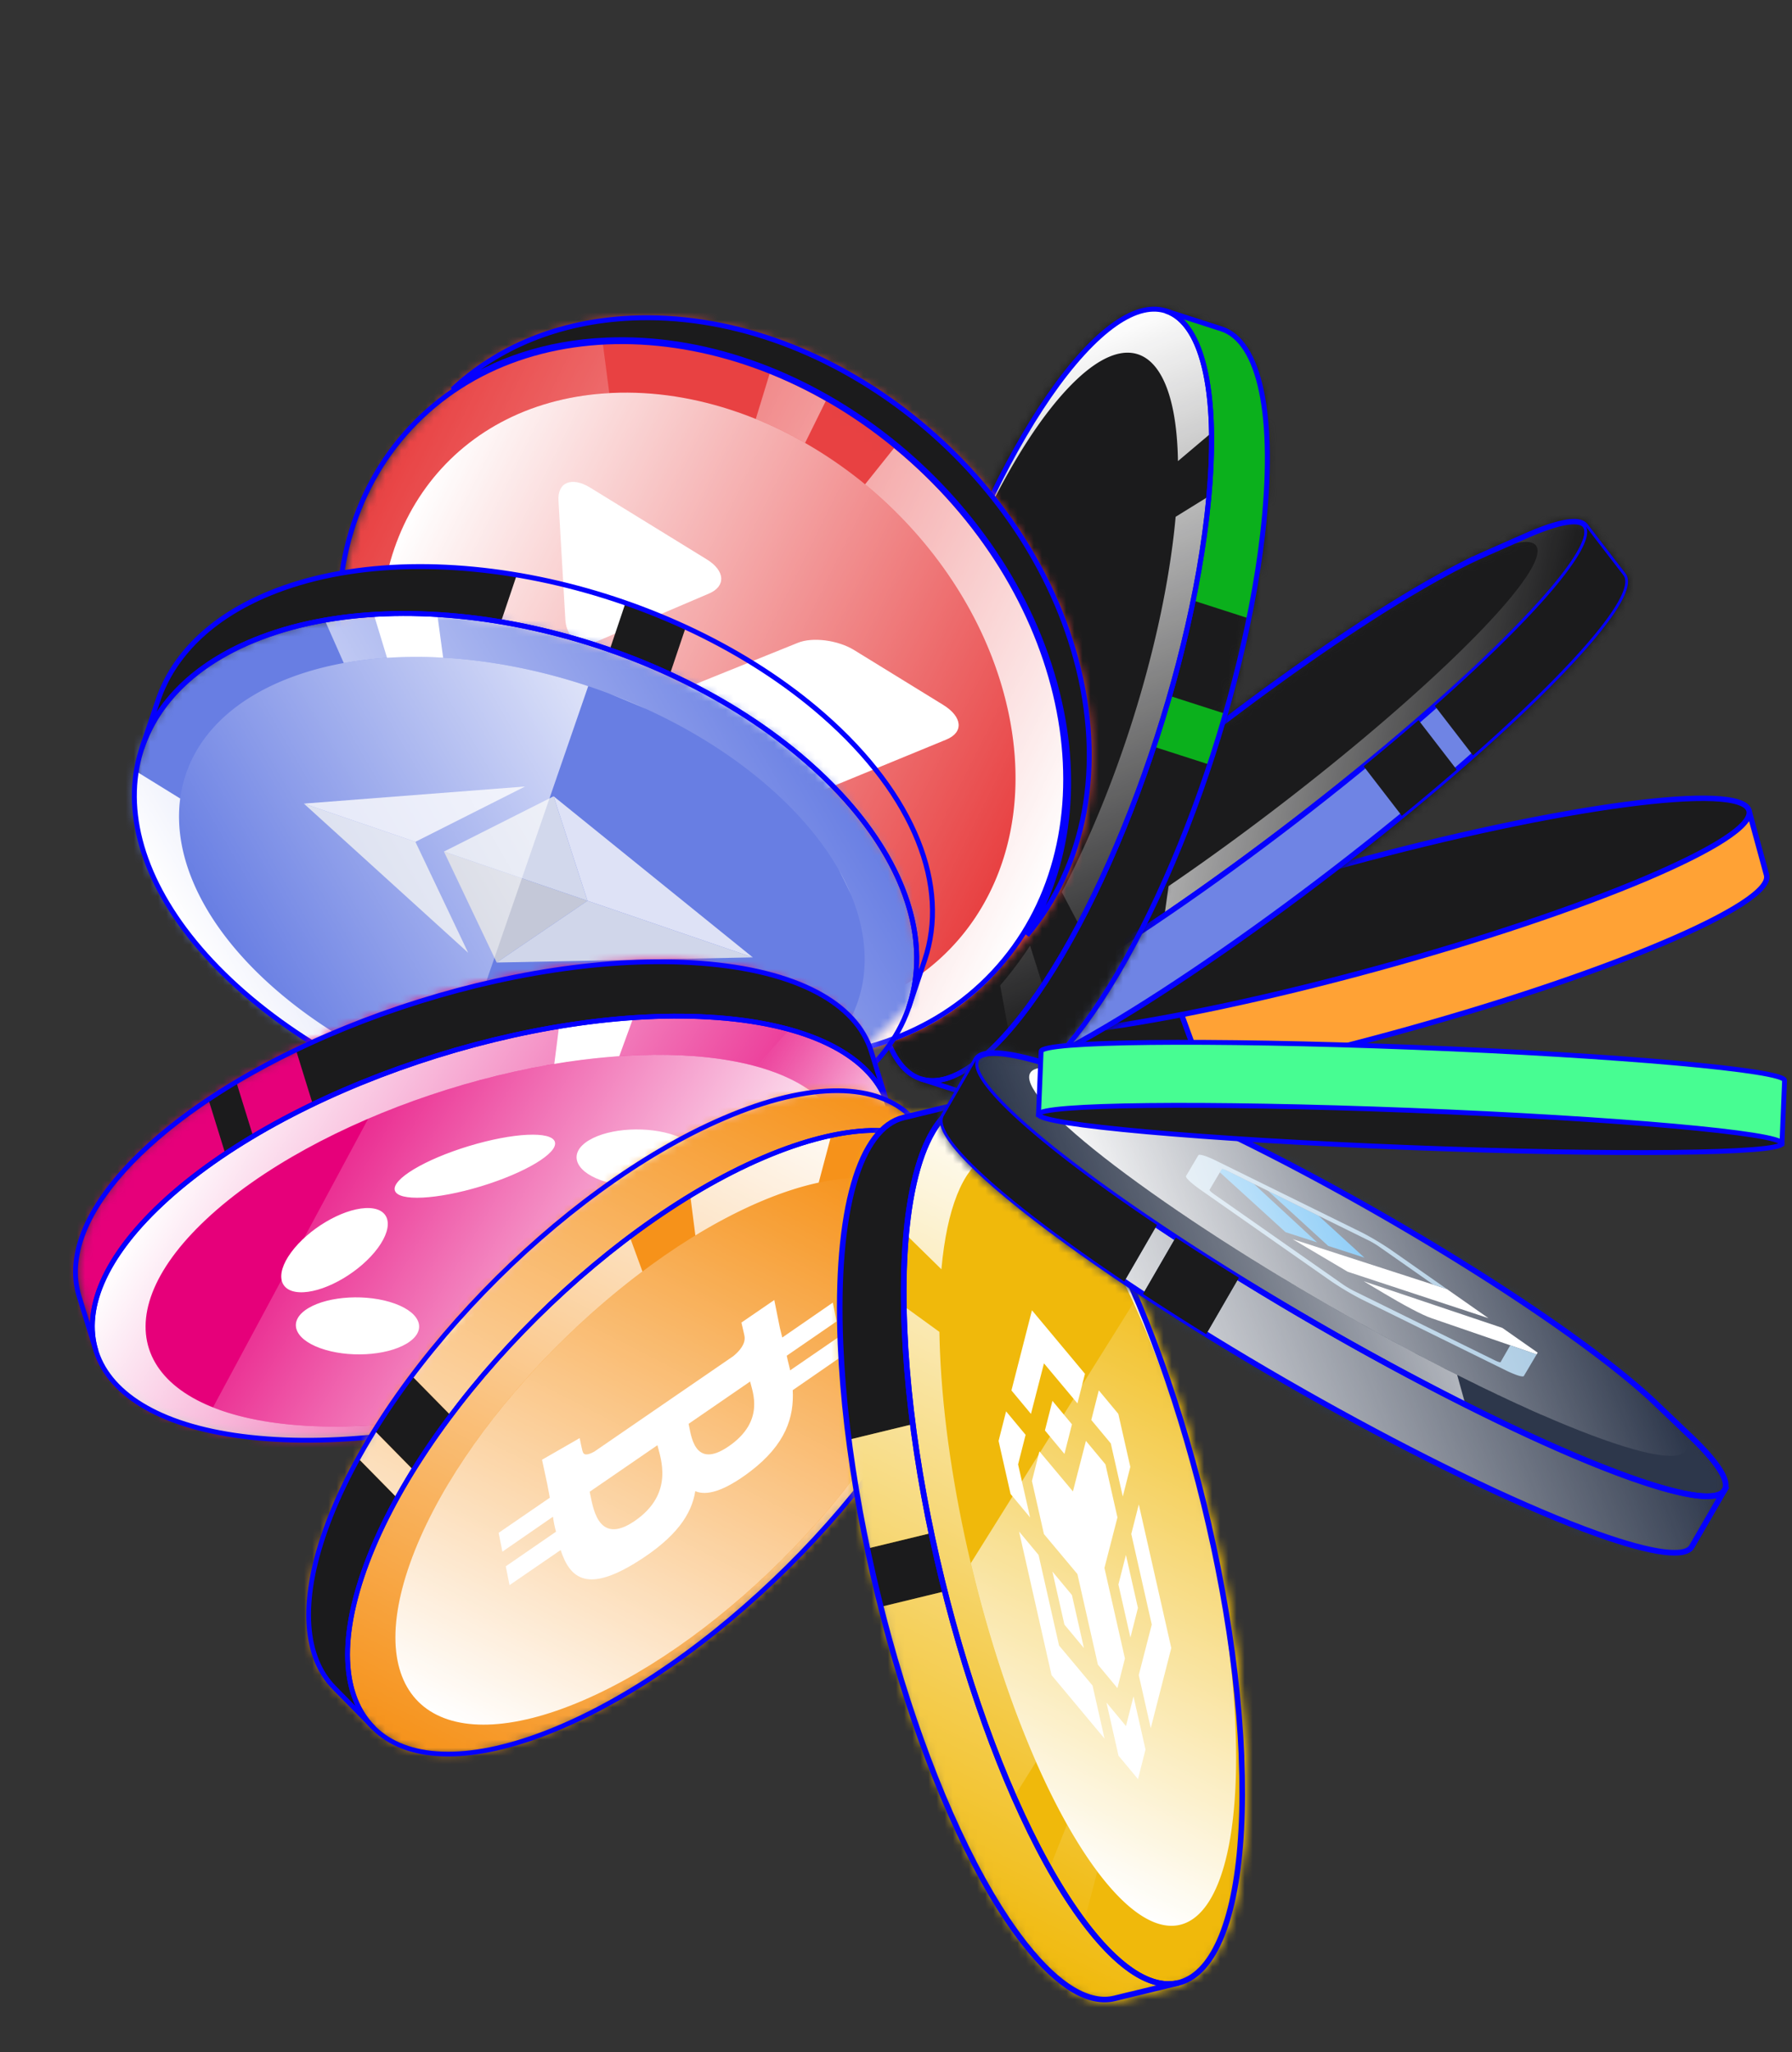 <svg xmlns="http://www.w3.org/2000/svg" width="221" height="253" fill="none" viewBox="0 0 221 253"><rect x="0" y="0" width="221" height="253" fill="#333333" stroke="none"/><path fill="#FFA235" stroke="#0500FF" stroke-linejoin="round" stroke-miterlimit="10" stroke-width=".668" d="m217.865 107.896-2.163-7.921-96.017 26.192 2.162 7.921c.974 3.574 23.256.604 49.771-6.631 26.514-7.234 47.215-15.995 46.241-19.568l.006.007Z"/><path fill="#1B1B1C" stroke="#0500FF" stroke-linejoin="round" stroke-miterlimit="10" stroke-width=".668" d="M121.847 134.088c.668 2.458 11.436 1.821 26.722-1.175l-4.1-11.245-4.328 1.869-1.897-2.442-18.564 5.064 2.162 7.921.005.008Z"/><path fill="#1B1B1C" stroke="#0500FF" stroke-linejoin="round" stroke-miterlimit="10" stroke-width=".668" d="M169.457 119.511c26.514-7.234 47.217-15.996 46.242-19.57-.975-3.575-23.259-.608-49.773 6.627-26.514 7.234-47.218 15.995-46.242 19.57.975 3.574 23.259.607 49.773-6.627Z"/><mask id="a" width="89" height="98" x="113" y="50" maskUnits="userSpaceOnUse" style="mask-type:alpha"><path fill="#44E841" stroke="#44E841" stroke-miterlimit="10" stroke-width=".668" d="m118.244 119.878 3.511-4.367c-.195.245-.383.486-.562.716 1.841-2.409 4.753-5.543 8.717-9.311 14.227-13.508 36.66-30.063 50.088-36.959a57.043 57.043 0 0 1 3.237-1.544c-.065.031-.127.05-.191.08l5.136-2.266c11.633-5.132 9.787 1.18-5.106 15.322-16.235 15.42-41.82 34.298-57.159 42.178-11.472 5.891-13.949 3.955-7.677-3.85l.006.001Z"/><path fill="#44E841" stroke="#44E841" stroke-miterlimit="10" stroke-width=".668" d="m115.111 126.67 4.677 6.067c.905 1.174 4.495.304 10.81-2.94 15.334-7.881 40.924-26.759 57.159-42.177 9.544-9.072 13.728-14.92 12.433-16.595l-4.671-6.066c1.295 1.676-2.89 7.53-12.439 16.593-16.235 15.419-41.82 34.298-57.159 42.177-6.316 3.244-9.905 4.114-10.81 2.941Z"/></mask><g mask="url(#a)"><circle cx="70.651" cy="70.651" r="70.651" fill="#1B1B1C" transform="scale(-1 1) rotate(-12.412 63.464 1136.95)"/></g><path fill="url(#b)" fill-rule="evenodd" d="M121.203 115.789a32.682 32.682 0 0 0 .045-.056l-.045.056Zm-5.886 11.556c1.528.377 4.907-.69 10.158-3.386 15.429-7.93 41.181-26.927 57.517-42.442 14.981-14.233 16.838-20.584 5.133-15.42l-2.584 1.14-2.585 1.14c10.252-4.522 8.625 1.047-4.506 13.514-12.301 11.68-30.714 25.633-44.224 33.732 3.084-1.848 6.424-4.001 9.888-6.363l-.506 3.617c-6.705 4.561-12.995 8.44-18.139 11.08-5.245 2.693-8.621 3.761-10.152 3.388Z" clip-rule="evenodd"/><path fill="url(#c)" fill-rule="evenodd" d="m195.526 64.843-.015-.02 4.699 6.102c.7.907-.193 3.027-2.661 6.212-2.123 2.74-5.41 6.266-9.851 10.487-16.336 15.515-42.087 34.511-57.517 42.441-6.355 3.265-9.967 4.14-10.877 2.96l-4.707-6.106c.91 1.181 4.522.305 10.877-2.959 11.292-5.8 28.1-17.523 42.707-29.474l4.7 6.097a309.6 309.6 0 0 0 6.766-5.69l-4.701-6.098c.678-.587 1.348-1.173 2.008-1.757l4.702 6.1a222.63 222.63 0 0 0 6.036-5.516c4.444-4.218 7.733-7.745 9.857-10.485 2.468-3.184 3.361-5.306 2.661-6.212l-4.684-6.082Z" clip-rule="evenodd"/><path stroke="#0500FF" stroke-miterlimit="10" stroke-width=".668" d="m117.749 120.085 3.534-4.395c-.197.247-.386.489-.566.721 1.852-2.424 4.783-5.578 8.772-9.37 14.316-13.593 36.89-30.25 50.401-37.19a57.593 57.593 0 0 1 3.258-1.554c-.065.031-.128.05-.193.08 1.726-.761 3.444-1.518 5.169-2.28 11.706-5.164 9.849 1.187-5.138 15.419-16.337 15.515-42.082 34.513-57.518 42.442-11.543 5.928-14.036 3.979-7.725-3.874l.006.001Z"/><path fill="#6F84E4" stroke="#0500FF" stroke-miterlimit="10" stroke-width=".668" d="m114.596 126.919 4.707 6.106c.91 1.18 4.522.305 10.878-2.96 15.429-7.93 41.181-26.926 57.517-42.441 9.604-9.128 13.814-15.013 12.511-16.7l-4.7-6.103c1.303 1.686-2.909 7.577-12.518 16.697-16.336 15.516-42.081 34.513-57.517 42.442-6.355 3.265-9.967 4.14-10.878 2.959Z"/><path fill="#1B1B1C" d="M179.647 94.895a313.59 313.59 0 0 1-6.766 5.69l-4.707-6.105a316.175 316.175 0 0 0 6.766-5.69l4.707 6.105Zm-2.698-7.862a222.795 222.795 0 0 0 6.036-5.514c9.611-9.127 13.821-15.012 12.524-16.697l4.7 6.104c1.303 1.687-2.908 7.577-12.517 16.698a222.467 222.467 0 0 1-6.036 5.515l-4.707-6.106Z"/><mask id="d" width="50" height="98" x="107" y="38" maskUnits="userSpaceOnUse" style="mask-type:alpha"><path fill="#44E841" fill-rule="evenodd" d="m143.326 38.615 6.817 2.196c2.468.794 4.181 3.552 5.078 7.826.901 4.297 1.003 10.231.154 17.573-1.34 11.561-4.794 24.467-9.293 35.992-4.497 11.52-10.051 21.69-15.608 27.759-2.027 2.214-3.926 3.744-5.67 4.611-1.745.869-3.355 1.082-4.775.625l-6.817-2.196.094-.292.001-.001.001-.002c-4.597-1.489-6.713-10.429-5.015-25.072l-.008-.004c2.675-23.054 13.782-51.522 24.824-63.573 4.024-4.395 7.483-6.002 10.124-5.153l.093-.289Zm0 0-.093.29h.001l.092-.29Z" clip-rule="evenodd"/><path fill="#44E841" d="m150.143 40.81-.087.295-.007-.002.094-.292Zm-6.817-2.195.087-.294.007.002-.094.292Zm6.817 2.196.087-.295.007.003-.094.292Zm5.078 7.826-.3.063.3-.063Zm.154 17.573.304.036v.004l-.304-.04Zm0 0-.305-.035v-.004l.305.04Zm-9.293 35.992.286.112-.286-.112Zm-15.608 27.759-.226-.207.226.207Zm-5.67 4.611-.136-.275.136.275Zm-4.775.625-.094.292-.014-.005-.014-.006.122-.281Zm0 0 .095-.293.014.005.014.006-.123.282Zm-6.817-2.196-.094.293-.292-.095.094-.292.292.094Zm.094-.292-.292-.094.001-.001.291.095Zm.001-.001.292.093v.002l-.292-.095Zm.001-.002.094-.292.291.094-.093.292-.292-.094Zm-5.015-25.072.12-.283.211.09-.026.228-.305-.035Zm-.008-.004-.12.283-.212-.09.027-.228.305.035Zm24.824-63.573.226.207-.226-.207Zm10.124-5.153-.092.293h-.002l.094-.293Zm.093-.289-.293-.094.092-.285.288.085-.087.294Zm-.092.29.292.093-.093.29-.291-.09.092-.293Zm6.815 2.198-6.817-2.195.188-.585 6.817 2.196-.188.584Zm.007.002.174-.589-.174.589Zm4.865 7.595c-.892-4.252-2.571-6.857-4.872-7.597l.188-.584c2.636.847 4.383 3.758 5.284 8.055l-.6.126Zm.149 17.475c.847-7.325.743-13.223-.149-17.475l.6-.126c.911 4.342 1.01 10.313.158 17.672l-.609-.07Zm0-.004.609.079-.609-.079Zm-9.274 35.92c4.492-11.505 7.937-24.386 9.274-35.916l.609.07c-1.343 11.592-4.804 24.524-9.311 36.069l-.572-.223Zm-15.548 27.663c5.52-6.028 11.057-16.158 15.548-27.663l.572.223c-4.503 11.534-10.073 21.745-15.668 27.854l-.452-.414Zm-5.58 4.543c1.697-.844 3.567-2.345 5.58-4.543l.453.414c-2.042 2.23-3.971 3.789-5.76 4.679l-.273-.55Zm-4.544.607c1.321.426 2.846.238 4.544-.607l.273.55c-1.794.892-3.488 1.13-5.006.642l.189-.585Zm.028.011-.245.563.245-.563Zm-6.846-2.206 6.818 2.195-.189.585-6.817-2.195.188-.585Zm.293.094-.095.292-.584-.188.094-.292.585.188Zm0 0-.001.001-.583-.19v-.001l.584.19Zm.001-.003-.001.001-.584-.187v-.002l.585.188Zm-.387.198c-2.465-.799-4.177-3.558-5.073-7.832-.901-4.297-1.003-10.229-.152-17.568l.61.071c-.847 7.305-.74 13.164.142 17.371.887 4.229 2.531 6.684 4.662 7.374l-.189.584Zm-5.04-25.082-.008-.003.24-.565.008.003-.24.565Zm-.193-.321c1.341-11.558 4.794-24.464 9.293-35.989 4.497-11.52 10.051-21.69 15.61-27.756l.452.415c-5.483 5.984-11.004 16.073-15.49 27.564-4.483 11.485-7.921 24.34-9.255 35.837l-.61-.071Zm24.903-63.745c2.026-2.213 3.926-3.743 5.67-4.61 1.746-.87 3.355-1.084 4.774-.628l-.188.584c-1.223-.393-2.663-.228-4.313.593-1.652.822-3.493 2.294-5.491 4.475l-.452-.414Zm10.058-5.04.092-.289.585.188-.093.29-.584-.189Zm.472-.489-.175.589.175-.589Zm.205.389-.093.288-.584-.188.093-.289.584.188Zm-.294-.099h.001l-.183.587h-.001l.183-.587Zm.294.098-.092.289-.585-.187.092-.289.585.187Z"/></mask><g mask="url(#d)"><circle cx="62.638" cy="62.638" r="62.638" fill="#1B1B1C" transform="scale(-1 1) rotate(-68.02 -15.133 221.09)"/></g><path fill="#0BB01C" d="M151.118 88.008a159.478 159.478 0 0 1-1.948 6.27l-6.881-2.215a165.79 165.79 0 0 0 1.948-6.27l6.881 2.215Zm-3.975-13.973a122.243 122.243 0 0 0 1.688-10.39c1.711-14.788-.423-23.814-5.068-25.307l6.881 2.215c4.645 1.494 6.782 10.526 5.068 25.309a123.105 123.105 0 0 1-1.688 10.39l-6.881-2.217Z"/><path fill="url(#e)" fill-rule="evenodd" d="M113.65 133.047c2.655.799 6.115-.836 10.134-5.227 11.144-12.17 22.358-40.9 25.056-64.177 2.695-23.27-4.15-32.277-15.293-20.107-8.735 9.533-17.51 29.243-22.197 48.524l.538-1.216c-1.125 4.639-1.98 9.241-2.484 13.629l.002.006c-2.365 20.397 3.637 28.286 13.397 17.622l.005-.005.001-.003c-9.76 10.664-15.762 2.775-13.397-17.623 2.358-20.381 12.194-45.577 21.956-56.235 8.158-8.913 13.688-4.86 13.905 8.618l4.143-3.502c.041 2.364-.064 4.973-.326 7.83l-4.103 2.538a87.57 87.57 0 0 1-.221 2.139c-1.692 14.62-7.226 31.706-13.822 44.135l2.117 4.016a91.397 91.397 0 0 1-4.46 7.537l-1.561-4.948c-1.22 1.835-2.457 3.482-3.695 4.901l1.037 5.628v.001c-.203.234-.406.468-.608.689-4.014 4.385-7.471 6.021-10.124 5.23Z" clip-rule="evenodd"/><path stroke="#0500FF" stroke-miterlimit="10" stroke-width=".614" d="m113.557 133.022 6.881 2.216c2.669.859 6.156-.761 10.22-5.199 11.143-12.17 22.357-40.9 25.055-64.177 1.712-14.789-.423-23.815-5.068-25.308l-6.881-2.216c4.645 1.493 6.782 10.525 5.068 25.308-2.698 23.277-13.912 52.007-25.056 64.177-4.063 4.439-7.55 6.058-10.219 5.199Z"/><path stroke="#0500FF" stroke-miterlimit="10" stroke-width=".614" d="M108.488 107.708c2.7-23.272 13.912-52.008 25.058-64.172 11.143-12.17 17.988-3.162 15.293 20.107-2.698 23.277-13.912 52.007-25.055 64.177-11.138 12.168-17.986 3.168-15.288-20.109l-.008-.003Z"/><mask id="f" width="93" height="92" x="42" y="39" maskUnits="userSpaceOnUse" style="mask-type:alpha"><path fill="#44E841" fill-rule="evenodd" d="M43.973 88.387c6.715 24.224 31.345 43.014 55.012 41.982 10.438-.454 18.946-4.687 24.621-11.355l2.073-2.179c8.048-8.456 11.17-21.395 7.223-35.63-6.713-24.215-31.343-43.006-55.015-41.976-9.76.422-17.833 4.15-23.48 10.09l-2.721 2.861a31.174 31.174 0 0 0-5.834 8.23c-3.869 7.79-4.779 17.533-1.884 27.974l.005.003Zm55.095-40.324a60.642 60.642 0 0 1 11.09 7.191l.175.143c9.135 7.495 16.269 17.696 19.43 29.1 2.896 10.446 1.987 20.194-1.883 27.985-.134.274-.272.545-.413.813 4.219-7.92 5.299-17.984 2.301-28.796-4.372-15.771-16.342-29.243-30.7-36.436Z" clip-rule="evenodd"/></mask><g mask="url(#f)"><ellipse cx="90.858" cy="86.321" fill="#E84142" rx="62.532" ry="62.227" transform="rotate(-153.598 90.858 86.32)"/></g><path fill="#fff" fill-rule="evenodd" d="M71.893 85.637c-1.335 3.11 1.216 5.93 4.99 8.536l-2.335 4.03 3.048 1.804 2.273-3.924c.8.474 1.626.946 2.447 1.415l-2.288 3.949 3.045 1.803 2.335-4.028c.666.38 1.32.754 1.952 1.128l-.007.012 4.202 2.49 1.517-2.62s-2.27-1.298-2.214-1.31c-1.234-.73-1.302-1.545-1.13-2.112l2.66-4.59a3.549 3.549 0 0 1-.313-.208l.321.19 3.727-6.43c.236-.281.753-.644 1.616-.135-.023-.05 2.215 1.312 2.215 1.312l2.302-2.571-3.966-2.349c-.448-.265-.89-.532-1.326-.795v-.001l-.842-.507 2.36-4.077-3.044-1.802-2.337 4.032c-.826-.509-1.632-.993-2.422-1.46l2.327-4.013-3.048-1.804-2.357 4.068c-5.26-2.797-9.449-3.882-12.135-.273-2.166 2.905-1.15 5.375 1.431 7.66-2.186-.32-4.03.301-5.003 2.58Zm9.312-6.19c1.618-2.796 7.04.497 9.517 2.002.222.135.42.255.59.356l-3.129 5.4a48.55 48.55 0 0 0-.75-.432c-2.585-1.465-7.882-4.468-6.23-7.326h.002Zm5.049 9.927c-2.067-1.261-6.571-4.009-8.044-1.47-1.505 2.599 2.916 5.091 5.076 6.308.242.137.456.258.63.36l2.838-4.896c-.144-.085-.312-.188-.5-.302Z" clip-rule="evenodd"/><ellipse cx="85.725" cy="87.136" fill="#E84142" rx="42.316" ry="33.864" transform="rotate(-148.396 85.725 87.136)"/><mask id="g" width="81" height="74" x="45" y="50" maskUnits="userSpaceOnUse" style="mask-type:alpha"><ellipse cx="85.725" cy="87.136" fill="#fff" rx="42.316" ry="33.864" transform="rotate(-148.396 85.725 87.136)"/></mask><g fill="#fff" mask="url(#g)"><path d="M69.725 76.432c.144 2.34 1.982 3.47 4.136 2.544l13.561-5.788c2.137-.9 2.01-2.824-.256-4.217L72.79 60.125c-2.298-1.414-4.073-.661-3.913 1.652l.848 14.655Zm1.421 17.501.589 7.857.242 3.362c.192 2.37 2.107 3.549 4.31 2.652l40.397-16.61c2.203-.897 2.018-2.82-.376-4.293l-6.088-3.746-4.173-2.567-.718-.442c-1.984-1.221-5.123-1.638-6.955-.883l-24.212 9.769c-1.765.723-3.133 2.946-3.016 4.901Z"/></g><path fill="url(#h)" fill-rule="evenodd" d="M43.718 88.447c6.69 24.362 31.364 43.223 55.111 42.138 23.753-1.083 37.584-21.704 30.894-46.067-3.153-11.48-10.302-21.741-19.467-29.267l-3.567 4.46a53.68 53.68 0 0 0-3.212-2.438c9.567 6.724 17.165 16.73 20.286 28.096 5.865 21.344-6.262 39.422-27.075 40.373-20.808.955-42.442-15.587-48.302-36.928-5.832-21.225 6.141-39.23 26.753-40.35l-.79-6.065c-23.588 1.223-37.3 21.78-30.637 46.045l.006.003ZM94.916 46.07l-1.71 5.587a50.258 50.258 0 0 1 6.082 2.955l2.553-5.17a57.324 57.324 0 0 0-6.925-3.372Zm-18.684 2.35c-.257.007-.513.016-.768.027l-.023.002.023-.002c.256-.011.512-.02.768-.027Z" clip-rule="evenodd"/><path fill="#1B1B1C" stroke="#0500FF" stroke-width=".609" d="M74.675 41.93c-7.326.333-13.727 2.516-18.883 6.092 5.527-5.17 13.072-8.397 22.061-8.804 23.598-1.076 48.154 17.679 54.807 41.908l.294-.08-.294.08c3.699 13.467 1.08 25.752-5.998 34.182 5.139-8.305 6.671-19.241 3.435-31.022-6.722-24.48-31.512-43.45-55.422-42.355Z"/><path fill="url(#i)" fill-rule="evenodd" d="M108.175 123.176c13.495-5.834 20.265-20.781 15.587-37.807-5.858-21.333-27.491-37.875-48.3-36.92-19.353.88-31.199 16.58-28.047 35.936l60.76 38.791Z" clip-rule="evenodd"/><path stroke="#0500FF" stroke-width=".609" d="M50.632 52.723c14.77-15.814 42.862-13.728 62.764 4.86 19.903 18.587 23.901 46.471 9.132 62.286-14.77 15.814-42.863 13.728-62.765-4.859s-23.9-46.472-9.131-62.287Z"/><mask id="j" width="98" height="66" x="16" y="75" maskUnits="userSpaceOnUse" style="mask-type:alpha"><path fill="#0500FF" fill-rule="evenodd" d="M98.297 137.359c-19.183 7.851-49.723 1.132-68.216-15.008-18.491-16.135-17.92-35.581 1.264-43.432 19.188-7.853 49.728-1.134 68.213 15.003 11.298 9.86 15.483 20.953 12.654 29.883" clip-rule="evenodd"/></mask><g mask="url(#j)"><circle cx="68.399" cy="106.22" r="56.313" fill="#687EE3" transform="rotate(149.975 68.4 106.22)"/></g><path fill="#fff" fill-rule="evenodd" d="M69.726 118.06c4 1.059 5.947-.579 7.117-3.069l5.452 1.789.615-2.025-5.31-1.742c.162-.532.31-1.082.457-1.628l5.344 1.754.615-2.023-5.451-1.79c.118-.443.236-.878.363-1.298l.017.005.85-2.791-3.545-1.163s-.408 1.51-.445 1.471c-.25.819-1.111.831-1.808.687l-6.212-2.038a1.037 1.037 0 0 1-.088.206l.064-.213-8.701-2.857c-.412-.175-1.04-.548-.868-1.122-.046.014.447-1.471.447-1.471l-3.842-1.703-.8 2.635c-.091.297-.186.59-.28.88l-.18.559-5.515-1.809-.615 2.023 5.457 1.791a46.203 46.203 0 0 0-.517 1.608l-5.43-1.783-.616 2.025 5.505 1.807c-.714 3.509-.031 6.353 5.117 8.367 4.147 1.623 6.397 1.031 7.746-.651.625 1.495 2.128 2.796 5.057 3.568v.001Zm-10.93-6.703c-3.783-1.241-2.598-4.839-2.057-6.484.049-.147.092-.279.126-.391l7.307 2.398c-.042.138-.087.307-.137.5-.45 1.72-1.373 5.245-5.24 3.978v-.001Zm8.611-3.049c-.457 1.371-1.454 4.361 1.982 5.489 3.516 1.154 4.27-1.789 4.64-3.226.041-.162.078-.305.113-.42l-6.627-2.175c-.029.095-.066.207-.108.332Z" clip-rule="evenodd"/><ellipse cx="65.195" cy="108.573" fill="#687EE3" rx="25.272" ry="41.742" transform="rotate(108.905 65.195 108.573)"/><path fill="#D2D8EC" d="m51.23 103.791-13.754-4.71 20.26 18.389-6.506-13.679Z"/><path fill="#C4C8D8" d="m72.453 111.06-17.704-6.064 6.506 13.68 11.198-7.616Z"/><path fill="#D0D6EA" d="m92.838 118.041-20.385-6.982-11.198 7.616 31.583-.634Z"/><path fill="#DEE2F6" d="m51.23 103.791-13.754-4.71 27.28-2.109-13.526 6.819Z"/><path fill="#D2D8EC" d="m72.454 111.059-17.704-6.063 13.526-6.819 4.178 12.882Z"/><path fill="#DEE2F6" d="m92.838 118.04-20.385-6.981-4.178-12.882 24.563 19.863Z"/><path fill="url(#k)" fill-rule="evenodd" d="M33.912 121.927c16.205 14.141 42.982 20.034 59.788 13.151h-.001c-8.778 3.594-24.464 4.108-38.188-1.143l17.03-49.336c-13.092-4.37-27.19-4.966-37.521-.739-16.81 6.878-17.31 23.931-1.108 38.067ZM79.68 87.408a158.461 158.461 0 0 0-4.555-1.892 71.96 71.96 0 0 1 4.555 1.892Zm23.758 19.839c.476.866.925 1.762 1.343 2.69l.13.29a27.868 27.868 0 0 0-1.473-2.98Zm-6.475 26.252a28.372 28.372 0 0 0 3.256-2.21 23.217 23.217 0 0 1-3.256 2.21Z" clip-rule="evenodd"/><path fill="#1B1B1C" d="m61.78 76.677 1.948-5.78c-11.022-1.855-21.869-1.26-30.446 2.25-7.325 3-11.938 7.683-13.806 13.232l-1.948 5.78c1.876-5.546 6.486-10.235 13.806-13.232 8.577-3.51 19.427-4.1 30.446-2.25Zm13.41 3.447a81.077 81.077 0 0 1 7.426 3.008l1.948-5.78a82.579 82.579 0 0 0-7.426-3.008l-1.948 5.78Z"/><path fill="url(#l)" fill-rule="evenodd" d="M24.328 82.903c-11.965 9.299-10.143 25.601 5.743 39.465 18.485 16.138 49.025 22.857 68.214 15.003 19.183-7.851 19.755-27.297 1.264-43.432-17.845-15.573-46.905-22.375-66.156-15.78a44.712 44.712 0 0 1 6.666-1.687l2.338 5.277c16.534-3.007 38.413 3.05 52.402 15.26 16.206 14.142 15.71 31.192-1.107 38.067l.008.003c-16.806 6.882-43.583.989-59.788-13.152-8.782-7.662-12.656-16.181-11.687-23.472l-5.414-3.344c.74-4.675 3.249-8.888 7.517-12.209Z" clip-rule="evenodd"/><path fill="#fff" d="M47.731 81.105a56.143 56.143 0 0 1 6.92-.015l-.718-5.323a65.165 65.165 0 0 0-7.83-.008l1.628 5.346Z"/><path stroke="#0500FF" stroke-linecap="round" stroke-linejoin="round" stroke-width=".612" d="m17.524 92.154 1.948-5.78C21.35 80.828 25.96 76.14 33.28 73.142c19.188-7.854 49.728-1.135 68.214 15.003 11.433 9.978 15.58 21.223 12.548 30.21l-1.948 5.78c3.031-8.986-1.112-20.226-12.549-30.21C81.06 77.787 50.52 71.068 31.332 78.922c-7.325 3-11.939 7.684-13.807 13.232Z"/><path stroke="#0500FF" stroke-linecap="round" stroke-linejoin="round" stroke-width=".612" d="M30.07 122.359c18.493 16.14 49.033 22.859 68.216 15.008 19.189-7.853 19.755-27.297 1.261-43.436-18.485-16.138-49.025-22.857-68.213-15.004-19.183 7.851-19.755 27.297-1.265 43.432Z"/><mask id="m" width="101" height="60" x="9" y="118" maskUnits="userSpaceOnUse" style="mask-type:alpha"><path fill="#44E841" fill-rule="evenodd" d="M100.829 154.288c-15.117 14.161-45.389 24.301-67.602 22.656-12.032-.891-19.234-5.059-20.905-10.943l-1.984-6.404c-1.55-5.014.967-11.307 7.997-17.889 15.122-14.157 45.392-24.305 67.601-22.655 11.882.88 19.055 4.959 20.839 10.729l1.983 6.398c1.693 5.05-.796 11.43-7.929 18.108Zm-10.2-28.36a55.653 55.653 0 0 0-2.642-.257c-15.075-1.117-33.861 3.195-49.103 10.507 15.242-7.312 34.028-11.623 49.103-10.507.908.067 1.788.153 2.641.257Zm-63.91 17.292c-2.318 1.629-4.444 3.336-6.334 5.106 1.89-1.77 4.016-3.477 6.334-5.106Z" clip-rule="evenodd"/><path fill="#44E841" d="m33.227 176.944.022-.297-.022.297Zm67.602-22.656-.204-.217.204.217Zm-88.507 11.713.286-.082-.002-.006-.284.088Zm-1.984-6.404-.284.088.284-.088Zm7.997-17.889-.203-.217.203.217Zm67.601-22.655-.022.297.022-.297Zm20.839 10.729-.284.088.284-.088Zm1.983 6.398-.285.088.002.007.283-.095Zm-18.13-10.252-.036.295a.297.297 0 1 0 .072-.59l-.036.295Zm-2.641-.257.022-.297-.022.297ZM38.755 135.91a.297.297 0 1 0 .257.536l-.257-.536Zm49.232-10.239-.022.297.022-.297ZM26.89 143.463a.297.297 0 1 0-.342-.487l.342.487Zm-6.505 4.863-.203-.217a.299.299 0 0 0-.053.065l.256.152Zm0 0-.256-.152a.298.298 0 0 0 .46.369l-.204-.217Zm12.82 28.915c11.156.826 24.317-1.307 36.578-5.415 12.26-4.108 23.65-10.202 31.249-17.32l-.407-.435c-7.517 7.042-18.822 13.099-31.03 17.19-12.208 4.091-25.289 6.205-36.346 5.386l-.044.594Zm-21.17-11.159c.864 3.039 3.15 5.609 6.713 7.525 3.562 1.915 8.415 3.186 14.457 3.634l.044-.594c-5.99-.443-10.754-1.701-14.219-3.564-3.463-1.862-5.614-4.319-6.422-7.164l-.572.163Zm.571-.169-1.984-6.404-.568.176 1.984 6.404.568-.176Zm-1.984-6.404c-1.499-4.846.912-11.026 7.916-17.583l-.406-.435c-7.056 6.606-9.681 13.012-8.078 18.194l.568-.176Zm7.916-17.583c7.52-7.041 18.826-13.099 31.034-17.191 12.207-4.092 25.287-6.207 36.342-5.385l.044-.594c-11.154-.829-24.314 1.305-36.575 5.415-12.26 4.109-23.65 10.203-31.251 17.32l.406.435Zm67.376-22.576c5.915.438 10.635 1.671 14.089 3.497 3.452 1.824 5.625 4.232 6.488 7.023l.569-.176c-.922-2.98-3.228-5.497-6.779-7.374-3.549-1.876-8.356-3.122-14.323-3.564l-.044.594Zm20.577 10.52 1.982 6.398.569-.176-1.983-6.398-.568.176Zm-5.459 24.636c7.159-6.703 9.758-13.2 8.008-18.42l-.565.189c1.637 4.878-.741 11.141-7.85 17.796l.407.435Zm-10.368-28.873a56.283 56.283 0 0 0-2.655-.259l-.044.593c.903.067 1.78.153 2.627.256l.072-.59Zm-2.655-.259c-15.138-1.121-33.976 3.206-49.254 10.536l.257.536c15.207-7.295 33.94-11.59 48.953-10.479l.044-.593Zm0 0c-15.138-1.121-33.976 3.206-49.254 10.536l.257.536c15.207-7.295 33.94-11.59 48.953-10.478l.044-.594Zm2.655.259a56.287 56.287 0 0 0-2.655-.259l-.044.594c.903.066 1.78.152 2.627.255l.072-.59Zm-64.116 17.343c-2.328 1.636-4.465 3.352-6.366 5.133l.407.434c1.878-1.759 3.993-3.458 6.301-5.08l-.342-.487Zm-6.419 5.198.512.304-.512-.304Zm6.419-5.198c-2.328 1.636-4.465 3.352-6.366 5.133l.407.434c1.878-1.759 3.993-3.458 6.301-5.08l-.342-.487Z"/></mask><g mask="url(#m)"><circle cx="59.87" cy="147.829" r="60.506" fill="#E6007A" transform="rotate(-149.293 59.87 147.829)"/></g><path fill="#fff" fill-rule="evenodd" d="M50.768 159.574c.955 1.52 4.462 1.03 8.698-.125l.813 2.269 3.239-1.017-.791-2.208c.85-.267 1.718-.547 2.58-.825l.795 2.223 3.237-1.015-.811-2.268c.699-.226 1.385-.448 2.057-.658l.003.007 4.466-1.401-.529-1.474s-2.384.769-2.351.738c-1.312.411-1.856.221-2.08-.021l-.925-2.584c-.091.028-.21.063-.346.097l.341-.107-1.295-3.621c-.005-.194.137-.551 1.053-.839-.047-.002 2.354-.738 2.354-.738l.053-1.851-4.215 1.322c-.476.149-.948.295-1.415.439l-.9.278-.824-2.294-3.235 1.014.812 2.271c-.89.27-1.75.536-2.59.8l-.807-2.26-3.239 1.015.82 2.291c-5.397 1.841-8.999 3.621-8.69 5.948.247 1.876 2.463 2.052 5.667 1.4-1.73.997-2.648 2.083-1.944 3.194h-.001Zm2.774-6.327c-.565-1.573 5.247-3.357 7.903-4.173l.631-.194 1.088 3.04c-.22.069-.488.156-.79.254-2.707.879-8.255 2.681-8.833 1.074v-.001Zm9.587.228c-2.22.679-7.055 2.158-6.544 3.588.523 1.463 5.145-.045 7.403-.781.254-.083.478-.156.662-.214l-.987-2.758-.534.165Z" clip-rule="evenodd"/><ellipse cx="61.397" cy="153.121" fill="#E6007A" rx="40.557" ry="17.508" transform="rotate(163.113 61.397 153.121)"/><path fill="#fff" d="M63.479 159.977c-5.45 1.655-9.531 4.106-9.116 5.475.416 1.368 5.17 1.137 10.62-.517 5.45-1.655 9.532-4.106 9.116-5.475-.415-1.369-5.17-1.137-10.62.517Zm-5.667-18.669c-5.45 1.655-9.531 4.106-9.116 5.475.416 1.369 5.17 1.137 10.62-.517 5.45-1.655 9.532-4.106 9.116-5.475-.415-1.369-5.17-1.137-10.62.517Zm18.38 11.066c-2.107 2.865-1.42 5.066 1.534 4.917 2.954-.149 7.057-2.592 9.163-5.457 2.107-2.865 1.42-5.066-1.535-4.917-2.954.149-7.056 2.593-9.162 5.457Zm-40.286 2.035c-2.107 2.865-1.42 5.066 1.534 4.917 2.954-.15 7.057-2.593 9.163-5.457 2.106-2.865 1.42-5.066-1.535-4.917-2.954.149-7.056 2.592-9.162 5.457Zm36.747-13.831c-2.538 1.518-1.885 3.73 1.458 4.94 3.343 1.21 8.112.961 10.65-.557 2.539-1.518 1.886-3.73-1.457-4.94-3.344-1.211-8.112-.961-10.65.557Zm-34.619 20.704c-2.538 1.518-1.886 3.73 1.458 4.94 3.343 1.211 8.112.961 10.65-.557 2.538-1.518 1.886-3.73-1.458-4.94-3.343-1.211-8.111-.961-10.65.557Z"/><path fill="#1B1B1C" fill-rule="evenodd" d="M27.786 142.255a79.296 79.296 0 0 1 3.43-2.163l-2.074-6.693a93.839 93.839 0 0 1 7.358-3.946l2.075 6.699c15.458-7.435 34.535-11.823 49.837-10.689 12.029.89 19.293 5.018 21.106 10.858l-2.074-6.694c-1.807-5.845-9.073-9.977-21.11-10.868-22.456-1.669-53.048 8.57-68.394 22.871 2.278-2.121 4.898-4.153 7.772-6.07l2.074 6.695Zm-15.981 24.194.024.078a9.797 9.797 0 0 1-.15-.536c-1.236-4.983 1.383-11.147 8.253-17.579l.058-.054-.058.055c-6.87 6.431-9.486 12.591-8.252 17.578.038.154.08.306.125.458Z" clip-rule="evenodd"/><path fill="url(#n)" d="M32.941 177.402c22.502 1.666 53.167-8.605 68.48-22.95 15.319-14.342 9.493-27.323-13.009-28.989-22.501-1.667-53.166 8.605-68.48 22.95-15.318 14.341-9.492 27.323 13.01 28.989Zm-7.495-27.082c13.419-12.566 40.305-21.575 60.018-20.116 19.713 1.459 24.827 12.841 11.4 25.409-13.419 12.566-40.304 21.575-60.018 20.116-19.713-1.459-24.827-12.841-11.4-25.409Z"/><path fill="url(#o)" d="M93.231 131.486c13.04 3.583 15.068 13.427 3.63 24.132-3.616 3.389-8.213 6.511-13.383 9.249l2.574.198c5.941-3.133 11.223-6.716 15.371-10.605 13.032-12.2 10.752-23.414-4.067-27.517l-4.128 4.548.003-.005Z"/><path fill="#fff" d="M68.358 131.176a83.629 83.629 0 0 1 8.014-.953l1.733-4.75c-2.996.205-6.059.57-9.157 1.083l-.59 4.62Z"/><path stroke="#0500FF" stroke-linecap="round" stroke-linejoin="round" stroke-width=".595" d="m11.832 166.534-2.077-6.704c-1.571-5.08.98-11.454 8.1-18.121 15.32-14.342 45.982-24.622 68.48-22.95 12.036.891 19.303 5.023 21.11 10.868l2.077 6.704c-1.808-5.845-9.074-9.977-21.11-10.868-22.501-1.667-53.166 8.605-68.48 22.95-7.12 6.667-9.674 13.046-8.1 18.121Z"/><path stroke="#0500FF" stroke-linecap="round" stroke-linejoin="round" stroke-width=".595" d="M32.941 177.402c22.502 1.666 53.167-8.605 68.48-22.95 15.319-14.342 9.493-27.323-13.009-28.989-22.501-1.667-53.166 8.605-68.48 22.95-15.318 14.341-9.492 27.323 13.01 28.989Z"/><path fill="url(#p)" fill-rule="evenodd" d="M36.846 175.729c19.713 1.459 46.599-7.55 60.017-20.116 13.428-12.568 8.314-23.95-11.4-25.409-16.524-1.223-38.088 4.909-52.535 14.326 3.75-2.444 7.981-4.666 12.477-6.597l-19.136 35.588c-10.467-4.165-11.386-13.314-.823-23.201-13.428 12.568-8.314 23.951 11.4 25.409Z" clip-rule="evenodd"/><mask id="q" width="83" height="83" x="38" y="134" maskUnits="userSpaceOnUse" style="mask-type:alpha"><path fill="#44E841" fill-rule="evenodd" d="m44.917 193.577.003-.006c6.856-19.363 28.871-42.118 49.152-50.819 10.851-4.659 19.009-4.347 23.203-.086l-4.805-4.885c-4.194-4.262-12.355-4.568-23.203.086-20.28 8.701-42.287 31.453-49.152 50.819-3.187 9.006-2.545 15.693 1.098 19.397l4.567 4.643c4.118 4.492 12.381 4.903 23.439.162 20.28-8.701 42.296-31.456 49.152-50.819 6.866-19.366-4.015-28.009-24.301-19.311-20.281 8.701-42.296 31.456-49.152 50.819Z" clip-rule="evenodd"/></mask><g mask="url(#q)"><ellipse cx="77.418" cy="176.033" fill="#F6921A" rx="56.123" ry="42.677" transform="rotate(-62.866 77.418 176.033)"/></g><path fill="#fff" fill-rule="evenodd" d="M91.69 178.755c2.98-2.874 2.91-4.959 1.805-6.692l4.306-3.807-1.087-1.139-4.193 3.706c-.285-.299-.59-.593-.895-.885l4.22-3.731-1.085-1.139-4.305 3.806a23.67 23.67 0 0 1-.714-.706l.013-.012-1.497-1.572-2.8 2.475s.84.809.791.826c.44.462-.033 1.157-.523 1.671l-4.906 4.337a.57.57 0 0 1 .097.136l-.115-.119-6.873 6.075c-.353.275-.968.66-1.276.339-.016.041-.79-.829-.79-.829l-3.346 2.542 1.414 1.483c.16.168.313.337.466.505l.294.322-4.355 3.852 1.085 1.138 4.31-3.809c.282.325.565.633.847.927l-4.29 3.792 1.087 1.139 4.348-3.843c2.079 1.692 4.468 2.052 8.763-1.44 3.46-2.811 4.298-4.807 3.862-6.426 1.405-.025 3.163-.817 5.342-2.922Zm-10.831 6.638c-2.987 2.641-4.867.543-5.726-.416a14.201 14.201 0 0 0-.206-.227l5.77-5.101c.074.078.17.168.277.27.963.91 2.937 2.775-.115 5.474Zm2.652-7.886c.713.805 2.268 2.559 4.982.159 2.777-2.454 1.12-3.999.31-4.753-.09-.085-.17-.16-.232-.225l-5.234 4.627c.051.053.11.119.174.192Z" clip-rule="evenodd"/><path fill="#F6921A" d="M86.779 199.763c-18.583 12.806-35.55 13.99-37.936 2.75-2.387-11.24 10.77-30.775 29.306-43.541 18.583-12.806 35.531-14.01 37.936-2.749 2.358 11.301-10.77 30.774-29.306 43.54Z"/><path fill="#fff" d="M92.495 181.449c4.438-3.371 5.44-6.741 5.27-10.049l6.241-4.31-.459-2.322-6.101 4.188c-.13-.622-.308-1.204-.42-1.805l6.147-4.228-.46-2.322-6.24 4.309c-.105-.498-.256-.955-.342-1.431l-.643-3.193-4.052 2.778s.394 1.68.376 1.659c.173.954-.605 1.849-1.37 2.476l-7.126 4.892c-.01.082.045.145.053.249.01-.083-.045-.146-.053-.249l-9.994 6.866c-.493.28-1.31.658-1.459.015-.028.061-.376-1.66-.376-1.66l-4.641 2.665.645 3.007c.094.58.235 1.12.31 1.679l-6.305 4.329.46 2.322 6.24-4.31c.085.663.215 1.285.374 1.846l-6.194 4.268.46 2.322 6.306-4.328c1.19 3.636 3.386 5.225 9.436 1.45 4.876-3.053 6.732-5.912 7.165-8.714 1.34.603 3.489.063 6.752-2.399Zm-14.204 6.067c-4.713 3.241-5.2-2.035-5.568-3.591l8.355-5.738c.368 1.556 2.131 5.946-2.787 9.329Zm11.575-9.193c-4.303 2.96-4.643-1.488-4.941-2.774l7.582-5.215c.298 1.287 1.867 4.889-2.64 7.989Z"/><path fill="#1B1B1C" d="M44.913 193.568c1.029-2.909 2.403-5.886 4.062-8.883l-4.805-4.886c-1.653 3.001-3.03 5.984-4.062 8.883-3.192 9.004-2.544 15.693 1.098 19.397l4.805 4.886c-3.643-3.704-4.285-10.391-1.098-19.397Zm5.875-23.938a89.587 89.587 0 0 0-4.616 6.74l4.805 4.885a93.881 93.881 0 0 1 4.616-6.74l-4.805-4.885Z"/><path fill="url(#r)" d="M114.935 165.139c-6.009 16.962-25.31 36.913-43.076 44.538-17.767 7.624-27.309.043-21.297-16.925 6.01-16.962 25.31-36.913 43.076-44.537 17.767-7.625 27.309-.044 21.297 16.924Z"/><path fill="url(#s)" fill-rule="evenodd" d="M69.22 212.888c17.316-7.429 35.895-25.103 45.226-42.164a83.885 83.885 0 0 1-4.657 7.487l-2.316.993c-8.836 12.755-22.633 24.904-35.612 30.473-17.767 7.625-27.309.044-21.297-16.924 4.39-12.391 15.87-26.376 28.666-35.986l-1.56-4.267a93.07 93.07 0 0 1 7.462-5.072l.624 4.898c2.63-1.604 5.273-2.99 7.884-4.111 2.63-1.129 5.08-1.924 7.327-2.405l1.54-5.802c5.732-1.219 10.295-.638 13.382 1.5-4.477-3.105-12.059-2.934-21.819 1.25-20.28 8.701-42.295 31.456-49.152 50.819-6.865 19.366 4.015 28.009 24.302 19.311Zm47.06-52.548Z" clip-rule="evenodd"/><path fill="url(#t)" fill-rule="evenodd" d="m45.838 212.784.18.183a9.983 9.983 0 0 1-1.942-2.833c.46 1 1.05 1.885 1.762 2.65Zm3.136-28.1a78.199 78.199 0 0 1 2.007-3.424l-4.797-4.878a89.585 89.585 0 0 1 4.615-6.74l4.8 4.88c10.083-13.432 24.68-25.852 38.474-31.77 10.851-4.659 19.009-4.348 23.203-.086l-4.805-4.886c-4.194-4.261-12.355-4.567-23.203.086-20.28 8.701-42.287 31.454-49.152 50.819-2.189 6.186-2.572 11.277-1.416 15.059-1.154-3.782-.772-8.871 1.42-15.05 1.03-2.899 2.408-5.882 4.061-8.883l4.793 4.873Z" clip-rule="evenodd"/><path stroke="#0500FF" stroke-linecap="round" stroke-linejoin="round" stroke-width=".585" d="m46.018 212.968-4.805-4.885c-3.643-3.704-4.285-10.391-1.098-19.397 6.865-19.366 28.871-42.118 49.152-50.819 10.848-4.654 19.009-4.348 23.204-.086l4.804 4.885c-4.194-4.261-12.352-4.573-23.203.086-20.28 8.701-42.296 31.456-49.152 50.819-3.193 9.003-2.545 15.693 1.098 19.397Z"/><path stroke="#0500FF" stroke-linecap="round" stroke-linejoin="round" stroke-width=".585" d="M69.22 212.888c20.28-8.701 42.295-31.456 49.152-50.819 6.865-19.366-4.015-28.009-24.302-19.311-20.28 8.701-42.295 31.456-49.152 50.819-6.865 19.366 4.015 28.009 24.302 19.311Z"/><mask id="u" width="51" height="112" x="103" y="135" maskUnits="userSpaceOnUse" style="mask-type:alpha"><path fill="#44E841" fill-rule="evenodd" d="m119.783 136.222-7.814 1.895c-2.832.686-4.98 3.635-6.338 8.35-1.365 4.741-1.97 11.383-1.625 19.681.546 13.066 3.348 27.815 7.437 41.102 4.087 13.281 9.469 25.137 15.195 32.398 2.089 2.649 4.091 4.52 5.973 5.636 1.884 1.118 3.67 1.49 5.299 1.095l-.072-.297.072.297 7.815-1.895.006-.001-.072-.297-.001-.002-.009-.037-.001-.004c5.274-1.288 8.384-11.132 7.693-27.681l.009-.003c-1.091-26.057-11.184-58.877-22.561-73.295-4.146-5.258-7.889-7.345-10.919-6.612v-.002l-.08-.329-.007.001Z" clip-rule="evenodd"/><path fill="#44E841" d="m111.969 138.117.071.338.011-.003-.082-.335Zm7.814-1.895.082.336-.082-.336Zm-7.814 1.895-.071-.338-.01.003.081.335Zm-6.338 8.35-.331-.095.331.095Zm-1.625 19.681.345-.014-.345.014Zm0 0-.345.014v.001l.345-.015Zm7.437 41.102-.33.102.33-.102Zm15.195 32.398.271-.213-.271.213Zm5.973 5.636-.176.297.176-.297Zm5.299 1.095.081.335.335-.081-.081-.335-.335.081Zm-.072-.297.335-.081-.671.162.336-.081Zm.072.297-.336.081.082.335.335-.081-.081-.335Zm7.815-1.895-.081-.335.081.335Zm.006-.001.081.335.335-.081-.081-.336-.335.082Zm-.072-.297-.336.08.001.001.335-.081Zm-.001-.002.336-.081h-.001l-.335.081Zm-.009-.037-.335.082.335-.082Zm-.001-.004-.081-.335-.335.082.081.335.335-.082Zm7.693-27.681-.111-.327-.244.084.011.257.344-.014Zm.009-.003.112.326.244-.083-.011-.258-.345.015Zm-22.561-73.295-.271.213v.001l.271-.214Zm-10.919-6.612-.335.081.081.335.336-.081-.082-.335Zm0-.002.335-.081-.335.081Zm-.08-.329.335-.081-.081-.336-.335.082.081.335Zm-7.739 2.231 7.814-1.894-.163-.671-7.814 1.895.163.67Zm-.011.003v-.001l-.142-.674.142.675Zm-6.077 8.108c1.351-4.691 3.448-7.472 6.087-8.111l-.162-.67c-3.024.732-5.223 3.85-6.588 8.59l.663.191Zm-1.612 19.571c-.345-8.279.26-14.88 1.612-19.571l-.663-.191c-1.38 4.79-1.984 11.473-1.639 19.79l.69-.028Zm0 0-.69.028.69-.028Zm7.421 41.015c-4.081-13.265-6.877-27.984-7.421-41.015l-.69.029c.547 13.1 3.356 27.878 7.452 41.189l.659-.203Zm15.137 32.286c-5.687-7.212-11.055-19.022-15.137-32.286l-.659.203c4.092 13.297 9.49 25.2 15.254 32.51l.542-.427Zm5.877 5.552c-1.832-1.086-3.803-2.922-5.877-5.552l-.542.427c2.104 2.667 4.136 4.573 6.068 5.719l.351-.594Zm5.042 1.057c-1.516.367-3.209.03-5.042-1.057l-.351.594c1.936 1.148 3.815 1.555 5.556 1.133l-.163-.67Zm-.326.119.072.297.671-.162-.072-.297-.671.162Zm.743.135-.072-.297-.671.162.072.297.671-.162Zm7.399-2.149-7.816 1.895.163.67 7.815-1.895-.162-.67Zm.006-.002-.006.002.162.67.006-.001-.162-.671Zm-.326.12.072.297.67-.163-.072-.297-.67.163Zm-.001-.002v.001l.671-.161v-.002l-.671.162Zm-.009-.036.009.036.67-.162-.008-.037-.671.163Zm-.001-.004.001.004.671-.163-.001-.004-.671.163Zm.417.253c2.829-.691 4.975-3.642 6.333-8.357 1.365-4.74 1.969-11.38 1.623-19.674l-.689.029c.344 8.256-.261 14.813-1.597 19.454-1.343 4.666-3.388 7.281-5.833 7.878l.163.67Zm7.722-27.69.01-.003-.223-.653-.009.003.222.653Zm.243-.344c-.547-13.063-3.35-27.811-7.438-41.099-4.087-13.281-9.47-25.137-15.197-32.395l-.542.428c5.65 7.16 11.003 18.922 15.079 32.17 4.075 13.241 6.865 27.931 7.409 40.925l.689-.029ZM131.06 142.95c-2.088-2.647-4.091-4.518-5.973-5.635-1.885-1.118-3.67-1.492-5.298-1.098l.163.67c1.402-.339 3.002-.035 4.783 1.021 1.783 1.058 3.725 2.859 5.783 5.469l.542-.427Zm-11.525-6.32v.003l.671-.162-.001-.002-.67.161Zm-.08-.328.08.329.67-.162-.08-.329-.67.162Zm.41.256.007-.002-.163-.67-.007.001.163.671Z"/></mask><g mask="url(#u)"><circle cx="127.183" cy="194.288" r="70.384" fill="#F0B90B" transform="rotate(-63.8 127.183 194.288)"/></g><path fill="#fff" fill-rule="evenodd" d="M135.919 181.792c-1.116-4.236-2.533-5.341-3.996-5.336l-1.38-5.927-1.06.321 1.344 5.771c-.278.084-.558.189-.837.293l-1.352-5.809-1.059.32 1.379 5.926c-.226.085-.447.168-.667.235l-.004-.019-1.462.44.898 3.854s.77-.288.769-.235c.429-.129.766.677.977 1.397l1.573 6.752a.27.27 0 0 1 .118-.008l-.112.034 2.203 9.46c.088.465.179 1.222-.12 1.315.023.037-.771.232-.771.232l.794 4.373 1.379-.417c.156-.046.311-.087.465-.128.1-.026.199-.052.296-.079l1.397 5.995 1.059-.319-1.382-5.932c.296-.067.579-.144.853-.228l1.374 5.904 1.06-.32-1.393-5.985c1.7-.886 2.591-2.791 1.419-8.533-.943-4.624-2.053-6.479-3.257-7.001.366-1.253.313-3.246-.505-6.346Zm1.503 13.266c.957 4.112-.961 4.595-1.838 4.815-.078.02-.149.038-.208.056l-1.849-7.943c.072-.022.158-.055.256-.093.872-.34 2.659-1.038 3.639 3.165Zm-4.566-6.752c.734-.179 2.333-.568 1.463-4.304-.89-3.822-2.376-3.225-3.102-2.934-.082.033-.154.062-.214.08l1.677 7.204c.05-.015.11-.03.176-.046Z" clip-rule="evenodd"/><ellipse cx="133.818" cy="190.271" fill="#F0B90B" rx="13.195" ry="44.271" transform="rotate(-12.747 133.818 190.271)"/><path fill="#fff" d="m124.738 171.433 2.53-9.88 6.536 7.829-.927 3.647-4.129-4.934-1.604 6.231-2.406-2.893Zm11.592 9.114-2.406-2.893-1.604 6.231-4.13-4.935-.926 3.648 1.479 6.542 4.13 4.934 2.526 11.166 2.406 2.894.927-3.648-2.526-11.166 1.604-6.231-1.48-6.542Zm4.006 17.708-1.48-6.542-.927 3.648 1.48 6.541.927-3.647Zm1.706 2.044-1.603 6.231 1.479 6.542 2.531-9.879-4.006-17.708-.927 3.648 2.526 11.166Zm-7.458-25.225 2.406 2.893 1.48 6.542.927-3.648-1.48-6.541-2.406-2.894-.927 3.648Zm1.874 34.847 1.48 6.541 2.406 2.894.927-3.648-1.48-6.541-.927 3.647-2.406-2.893Zm-5.189-9.615 2.407 2.893-1.48-6.541-2.407-2.894 1.48 6.542Zm-2.402-23.939 2.407 2.894.926-3.648-2.406-2.894-.927 3.648Zm-3.31 4.187.927-3.648-2.407-2.894-.926 3.648 1.479 6.542 2.407 2.893-1.48-6.541Zm2.526 11.166-2.406-2.894 4.005 17.707 6.536 7.828-1.479-6.541-4.13-4.935-2.526-11.165Z"/><path fill="#1B1B1C" d="M106.972 190.927a181.204 181.204 0 0 0 1.664 7.188l7.895-1.915a184.209 184.209 0 0 1-1.664-7.187l-7.895 1.914Zm5.609-15.33c-.519-4.021-.873-7.969-1.032-11.782-.695-16.714 2.443-26.652 7.772-27.942l-7.895 1.914c-5.329 1.29-8.47 11.234-7.772 27.942.162 3.807.514 7.761 1.032 11.782l7.895-1.914Z"/><path fill="url(#v)" fill-rule="evenodd" d="m139.791 160.638.001.001.003-.006-.004.005Zm-22.667 18.494c2.919 20.191 10.46 41.812 18.762 52.336 10.056 12.757 17.434 4.413 16.471-18.641-.958-23.035-9.896-52.084-19.955-64.834l-.003-.01c-4.4-5.582-8.288-7.122-11.189-5.159 2.9-1.957 6.785-.414 11.185 5.165 2.578 3.27 5.081 7.613 7.396 12.649l-20.062 32.091a156.805 156.805 0 0 1-2.605-13.597Z" clip-rule="evenodd"/><path fill="url(#w)" fill-rule="evenodd" d="M145.235 244.498c-3.041.674-6.783-1.444-10.924-6.696-11.481-14.56-21.672-47.683-22.77-73.991-1.096-26.299 7.319-35.827 18.8-21.268 9.001 11.407 17.206 34.224 20.864 56.221l-.505-1.414c.876 5.291 1.454 10.519 1.656 15.478l-.003.006c.964 23.053-6.415 31.398-16.471 18.641l-.002-.003-.002-.007c10.056 12.757 17.434 4.412 16.471-18.641-.958-23.035-9.896-52.084-19.955-64.835-8.405-10.663-14.938-6.577-16.295 8.508l-4.352-4.267c-.242 2.646-.34 5.578-.283 8.802l4.388 3.183-.002-.085c.013.813.038 1.646.073 2.5.687 16.525 5.476 36.129 11.839 50.603l-2.704 4.325c1.402 3.178 2.867 6.132 4.374 8.815l2.159-5.416c1.215 2.157 2.465 4.104 3.735 5.796l-1.628 6.223v.001c.208.279.416.559.624.823 4.135 5.245 7.874 7.365 10.913 6.698Z" clip-rule="evenodd"/><path fill="url(#x)" fill-rule="evenodd" d="M111.542 163.811c.159 3.814.514 7.762 1.032 11.782l-7.894 1.914c3.051 23.732 11.926 49.761 21.745 62.213 4.187 5.31 7.961 7.413 11.023 6.671l7.894-1.914c-3.061.742-6.836-1.362-11.022-6.671-7.004-8.882-13.527-24.672-17.8-41.609l-7.891 1.914a177.746 177.746 0 0 1-1.664-7.188l7.893-1.914c-1.798-8.552-2.974-17.189-3.309-25.194-.697-16.704 2.443-26.648 7.769-27.941l-.227.055c-5.193 1.511-8.234 11.403-7.549 27.882Z" clip-rule="evenodd"/><path stroke="#0500FF" stroke-miterlimit="10" stroke-width=".69" d="m145.343 244.477-7.895 1.914c-3.062.742-6.836-1.361-11.022-6.671-11.482-14.56-21.673-47.683-22.771-73.991-.695-16.714 2.443-26.652 7.772-27.942l7.895-1.914c-5.329 1.29-8.47 11.234-7.772 27.942 1.098 26.308 11.289 59.431 22.77 73.991 4.187 5.31 7.961 7.413 11.023 6.671Z"/><path stroke="#0500FF" stroke-miterlimit="10" stroke-width=".69" d="M153.115 216.528c-1.101-26.302-11.289-59.431-22.774-73.985-11.481-14.559-19.896-5.031-18.8 21.268 1.098 26.308 11.289 59.431 22.77 73.991 11.475 14.556 19.893 5.037 18.795-21.271l.009-.003Z"/><mask id="y" width="101" height="108" x="114" y="107" maskUnits="userSpaceOnUse" style="mask-type:alpha"><path fill="#44E841" stroke="#44E841" stroke-miterlimit="10" stroke-width=".698" d="M207.93 176.945c-1.408-1.344-2.825-2.692-4.233-4.036.236.227.463.45.68.663-2.236-2.239-5.68-5.081-10.299-8.435-16.577-12.019-42.062-26.061-56.902-31.35a59.29 59.29 0 0 0-3.561-1.152c.071.023.137.034.208.056l-5.626-1.638c-12.74-3.71-9.963 2.566 7.391 15.151 18.916 13.719 47.981 29.734 64.935 35.777 12.679 4.517 14.976 2.173 7.413-5.039l-.006.003Z"/><path fill="#44E841" stroke="#44E841" stroke-miterlimit="10" stroke-width=".698" d="m212.105 183.54-4.005 6.921c-.774 1.338-4.608.932-11.588-1.557-16.947-6.044-46.019-22.057-64.935-35.777-11.122-8.072-16.255-13.547-15.145-15.459l3.998-6.918c-1.109 1.912 4.026 7.393 15.152 15.457 18.916 13.72 47.982 29.735 64.935 35.777 6.98 2.488 10.814 2.895 11.588 1.556Z"/></mask><g mask="url(#y)"><circle cx="162.512" cy="155.765" r="73.738" fill="#2D374B" transform="rotate(-19.982 162.512 155.765)"/></g><path fill="#fff" fill-rule="evenodd" d="M156.821 150.631c.139.72 3.149 2.705 7.016 5.04l-.283.718 3.012 1.772.276-.7c.79.465 1.6.939 2.405 1.409l-.278.704 3.009 1.77.285-.718 1.918 1.124-.001.002 4.153 2.443.184-.468s-2.226-1.301-2.187-1.285c-1.22-.718-1.577-1.054-1.656-1.211l.323-.818c-.085-.05-.194-.115-.317-.19l.317.186.454-1.145c.076-.025.336.019 1.189.52a399.512 399.512 0 0 1 2.188 1.287l.805-.17-3.92-2.305-1.314-.775-.835-.492.286-.728-3.008-1.769-.285.719c-.824-.488-1.623-.959-2.403-1.418l.284-.715-3.011-1.771-.288.725c-5.079-2.935-8.696-4.834-9.407-4.402-.574.347 1.128 1.654 3.962 3.444-1.797-.897-2.978-1.311-2.872-.782l-.001-.001Zm4.826.925c.196-.499 5.584 2.683 8.046 4.138l.586.345-.381.962-.737-.431c-2.53-1.477-7.714-4.504-7.515-5.015l.001.001Zm7.583 5.594c-2.056-1.215-6.538-3.864-6.717-3.412-.184.463 4.138 2.984 6.249 4.216l.619.361.345-.873-.496-.292Z" clip-rule="evenodd"/><ellipse cx="167.989" cy="156.104" fill="#2D374B" rx="41.747" ry="5.548" transform="rotate(-149.378 167.989 156.104)"/><path fill="#2D374B" d="m162.437 153.18-3.893-1.258-8.124-7.397.213-.37-1.468 2.548c-.015.075.199.278.574.545l15.914 11.141c.375.256.87.548 1.274.753l.156.076.061.03 16.917 8.331.065.033c.084.043.169.085.25.123.324.153.554.23.648.221a.076.076 0 0 0 .034-.011l1.195-2.077-9.675-3.328c-1.225-.407-3.636-1.732-5.829-3.036l-2.572-1.534 17.102 5.752-1.709-1.197-17.363-5.726-6.795-4.018 17.374 5.618-6.099-4.269-.729-.51a12.141 12.141 0 0 0-1.027-.612l-17.673-8.703 3.378 1.664 7.801 7.211Zm.174-3.284 5.656 5.165-4.464-1.443-7.423-6.791 6.231 3.069Z"/><path fill="#28A0F0" d="m168.266 155.061-5.655-5.165-6.232-3.069 7.423 6.79 4.464 1.444Zm-17.633-10.906-.214.37 8.125 7.397 3.893 1.259-7.801-7.212-3.379-1.664c-.337-.153-.558-.217-.611-.174l-.013.024Z"/><path fill="#fff" d="m189.635 166.773-4.357-3.051-17.102-5.752 2.573 1.534c2.193 1.304 4.604 2.629 5.829 3.036l9.675 3.328 3.252 1.125.13-.22Zm-30.224-13.992 6.795 4.018 17.363 5.726-5.128-3.59-1.656-.536-17.374-5.618Z"/><path fill="#96BEDC" d="M146.264 145.005c-.055.223.612.851 1.757 1.665l16.123 11.286a36.685 36.685 0 0 0 3.874 2.294 84614.51 84614.51 0 0 0 17.848 8.788c1.136.534 1.886.763 2.057.628l1.582-2.673-3.252-1.125-1.195 2.078a.091.091 0 0 1-.034.01c-.094.009-.324-.068-.648-.22-.081-.038-17.394-8.567-17.449-8.594-.405-.205-.9-.497-1.274-.753l-15.915-11.141c-.374-.267-.588-.47-.573-.545l1.512-2.554c.052-.043.243.003.58.156l3.379 1.664 1.744.859 6.231 3.068 6.32 3.112c.335.178.715.404 1.027.612l6.828 4.78 1.655.535-6.135-4.296-.532-.371-.443-.308a33.67 33.67 0 0 0-1.679-1.056 34.577 34.577 0 0 0-1.596-.892l-18.355-9.04c-1.069-.493-1.755-.688-1.908-.55l-1.529 2.583Z"/><path fill="url(#z)" d="M137.273 133.661c14.933 5.322 40.584 19.45 57.259 31.547 16.681 12.094 18.088 17.585 3.146 12.259-14.941-5.326-40.592-19.454-57.261-31.553-16.684-12.086-18.094-17.583-3.144-12.253Z"/><path fill="url(#A)" fill-rule="evenodd" d="M204.323 173.136Zm7.688 11.121c-1.515.618-5.165-.017-10.999-2.096-17.054-6.083-46.308-22.196-65.343-36.002-17.457-12.666-20.251-18.981-7.431-15.248l2.831.824 2.831.825c-11.229-3.269-8.78 2.269 6.52 13.362 14.225 10.315 34.987 22.119 50.053 28.671-3.352-1.457-6.986-3.173-10.766-5.077l1.02 3.672c7.564 3.797 14.605 6.945 20.291 8.97 5.826 2.076 9.474 2.712 10.993 2.099Z" clip-rule="evenodd"/><path fill="url(#B)" fill-rule="evenodd" d="M120.395 130.656a1.07 1.07 0 0 1 .025-.047l-.006.01-.019.037Zm.362 13.699c2.554 2.415 6.188 5.362 10.881 8.769 19.035 13.806 48.289 29.919 65.343 36.002 7.024 2.503 10.881 2.912 11.661 1.566l4.03-6.964c-.78 1.347-4.637.938-11.661-1.566-12.48-4.448-31.481-14.266-48.236-24.621l-4.025 6.954a327.207 327.207 0 0 1-7.782-4.956l4.025-6.956a311.721 311.721 0 0 1-2.32-1.542l-4.025 6.956a232.088 232.088 0 0 1-7.003-4.875c-4.697-3.404-8.332-6.351-10.888-8.767Z" clip-rule="evenodd"/><path stroke="#0500FF" stroke-miterlimit="10" stroke-width=".698" d="M208.472 177.09c-1.418-1.352-2.843-2.708-4.26-4.061.237.229.466.453.684.668-2.249-2.253-5.715-5.113-10.363-8.488-16.681-12.094-42.326-26.225-57.259-31.547a60.503 60.503 0 0 0-3.584-1.159c.072.023.139.034.21.057l-5.661-1.649c-12.82-3.733-10.026 2.582 7.436 15.246 19.035 13.806 48.283 29.921 65.343 36.001 12.758 4.546 15.069 2.188 7.46-5.07l-.006.002Z"/><path stroke="#0500FF" stroke-miterlimit="10" stroke-width=".698" d="m212.672 183.728-4.03 6.963c-.779 1.347-4.637.938-11.66-1.566-17.054-6.082-46.308-22.195-65.343-36.001-11.192-8.124-16.357-13.633-15.241-15.556l4.024-6.962c-1.116 1.924 4.051 7.439 15.247 15.554 19.035 13.806 48.283 29.921 65.343 36.002 7.023 2.503 10.881 2.912 11.66 1.566Z"/><path fill="#1B1B1C" d="M140.969 159.54a324.055 324.055 0 0 0 7.782 4.956l4.03-6.963a336.143 336.143 0 0 1-7.782-4.956l-4.03 6.963Zm1.71-8.505a232.088 232.088 0 0 1-7.003-4.875c-11.198-8.121-16.363-13.63-15.253-15.552l-4.024 6.961c-1.116 1.924 4.051 7.44 15.247 15.555a232.088 232.088 0 0 0 7.003 4.875l4.03-6.964Z"/><path fill="#47FD92" stroke="#0500FF" stroke-miterlimit="10" stroke-width=".602" d="m128.394 129.635-.321 7.772 91.691 3.585.32-7.772c.05-1.265-20.434-3.097-45.753-4.091-25.319-.988-45.888-.765-45.937.5v.006Z"/><path fill="#1B1B1C" stroke="#0500FF" stroke-miterlimit="10" stroke-width=".602" d="M219.767 140.989c.051-1.267-20.432-3.097-45.752-4.087-25.32-.99-45.888-.766-45.94.501-.052 1.266 20.432 3.096 45.752 4.086 25.32.99 45.888.766 45.94-.5Z"/><defs><linearGradient id="b" x1="123.761" x2="187.556" y1="88.978" y2="103.019" gradientUnits="userSpaceOnUse"><stop stop-color="#fff"/><stop offset="1" stop-color="#fff" stop-opacity="0"/></linearGradient><linearGradient id="c" x1="192.77" x2="122.429" y1="106.839" y2="91.358" gradientUnits="userSpaceOnUse"><stop stop-color="#fff"/><stop offset="1" stop-color="#fff" stop-opacity="0"/></linearGradient><linearGradient id="e" x1="114.88" x2="144.394" y1="48.725" y2="121.848" gradientUnits="userSpaceOnUse"><stop stop-color="#fff"/><stop offset="1" stop-color="#fff" stop-opacity="0"/></linearGradient><linearGradient id="h" x1="130.102" x2="43.35" y1="108.025" y2="64.956" gradientUnits="userSpaceOnUse"><stop stop-color="#fff"/><stop offset="1" stop-color="#fff" stop-opacity="0"/></linearGradient><linearGradient id="i" x1="50.857" x2="126.878" y1="62.597" y2="100.339" gradientUnits="userSpaceOnUse"><stop stop-color="#fff"/><stop offset="1" stop-color="#fff" stop-opacity="0"/></linearGradient><linearGradient id="k" x1="94.622" x2="34.103" y1="91.98" y2="126.956" gradientUnits="userSpaceOnUse"><stop stop-color="#fff"/><stop offset="1" stop-color="#fff" stop-opacity="0"/></linearGradient><linearGradient id="l" x1="30.343" x2="99.398" y1="128.213" y2="88.304" gradientUnits="userSpaceOnUse"><stop stop-color="#fff"/><stop offset="1" stop-color="#fff" stop-opacity="0"/></linearGradient><linearGradient id="n" x1="27.93" x2="93.421" y1="131.987" y2="170.882" gradientUnits="userSpaceOnUse"><stop stop-color="#fff"/><stop offset="1" stop-color="#fff" stop-opacity="0"/></linearGradient><linearGradient id="o" x1="103.863" x2="86.421" y1="153.314" y2="142.955" gradientUnits="userSpaceOnUse"><stop stop-color="#fff"/><stop offset="1" stop-color="#fff" stop-opacity="0"/></linearGradient><linearGradient id="p" x1="89.857" x2="32.459" y1="170.017" y2="135.927" gradientUnits="userSpaceOnUse"><stop stop-color="#fff"/><stop offset="1" stop-color="#fff" stop-opacity="0"/></linearGradient><linearGradient id="r" x1="63.549" x2="101.939" y1="216.407" y2="141.496" gradientUnits="userSpaceOnUse"><stop stop-color="#fff"/><stop offset="1" stop-color="#fff" stop-opacity="0"/></linearGradient><linearGradient id="s" x1="103.536" x2="59.728" y1="135.076" y2="220.557" gradientUnits="userSpaceOnUse"><stop stop-color="#fff"/><stop offset="1" stop-color="#fff" stop-opacity="0"/></linearGradient><linearGradient id="t" x1="52.486" x2="97.053" y1="216.293" y2="129.329" gradientUnits="userSpaceOnUse"><stop stop-color="#fff"/><stop offset="1" stop-color="#fff" stop-opacity="0"/></linearGradient><linearGradient id="v" x1="117.408" x2="151.693" y1="224.772" y2="155.096" gradientUnits="userSpaceOnUse"><stop stop-color="#fff"/><stop offset="1" stop-color="#fff" stop-opacity="0"/></linearGradient><linearGradient id="w" x1="150.83" x2="111.709" y1="149.901" y2="229.404" gradientUnits="userSpaceOnUse"><stop stop-color="#fff"/><stop offset="1" stop-color="#fff" stop-opacity="0"/></linearGradient><linearGradient id="x" x1="150.282" x2="109.45" y1="151.11" y2="234.091" gradientUnits="userSpaceOnUse"><stop stop-color="#fff"/><stop offset="1" stop-color="#fff" stop-opacity="0"/></linearGradient><linearGradient id="z" x1="138.856" x2="196.078" y1="165.966" y2="145.159" gradientUnits="userSpaceOnUse"><stop stop-color="#fff"/><stop offset="1" stop-color="#fff" stop-opacity="0"/></linearGradient><linearGradient id="A" x1="198" x2="133.903" y1="145.725" y2="169.032" gradientUnits="userSpaceOnUse"><stop stop-color="#fff"/><stop offset="1" stop-color="#fff" stop-opacity="0"/></linearGradient><linearGradient id="B" x1="131.141" x2="199.68" y1="172.935" y2="148.013" gradientUnits="userSpaceOnUse"><stop stop-color="#fff"/><stop offset="1" stop-color="#fff" stop-opacity="0"/></linearGradient></defs></svg>